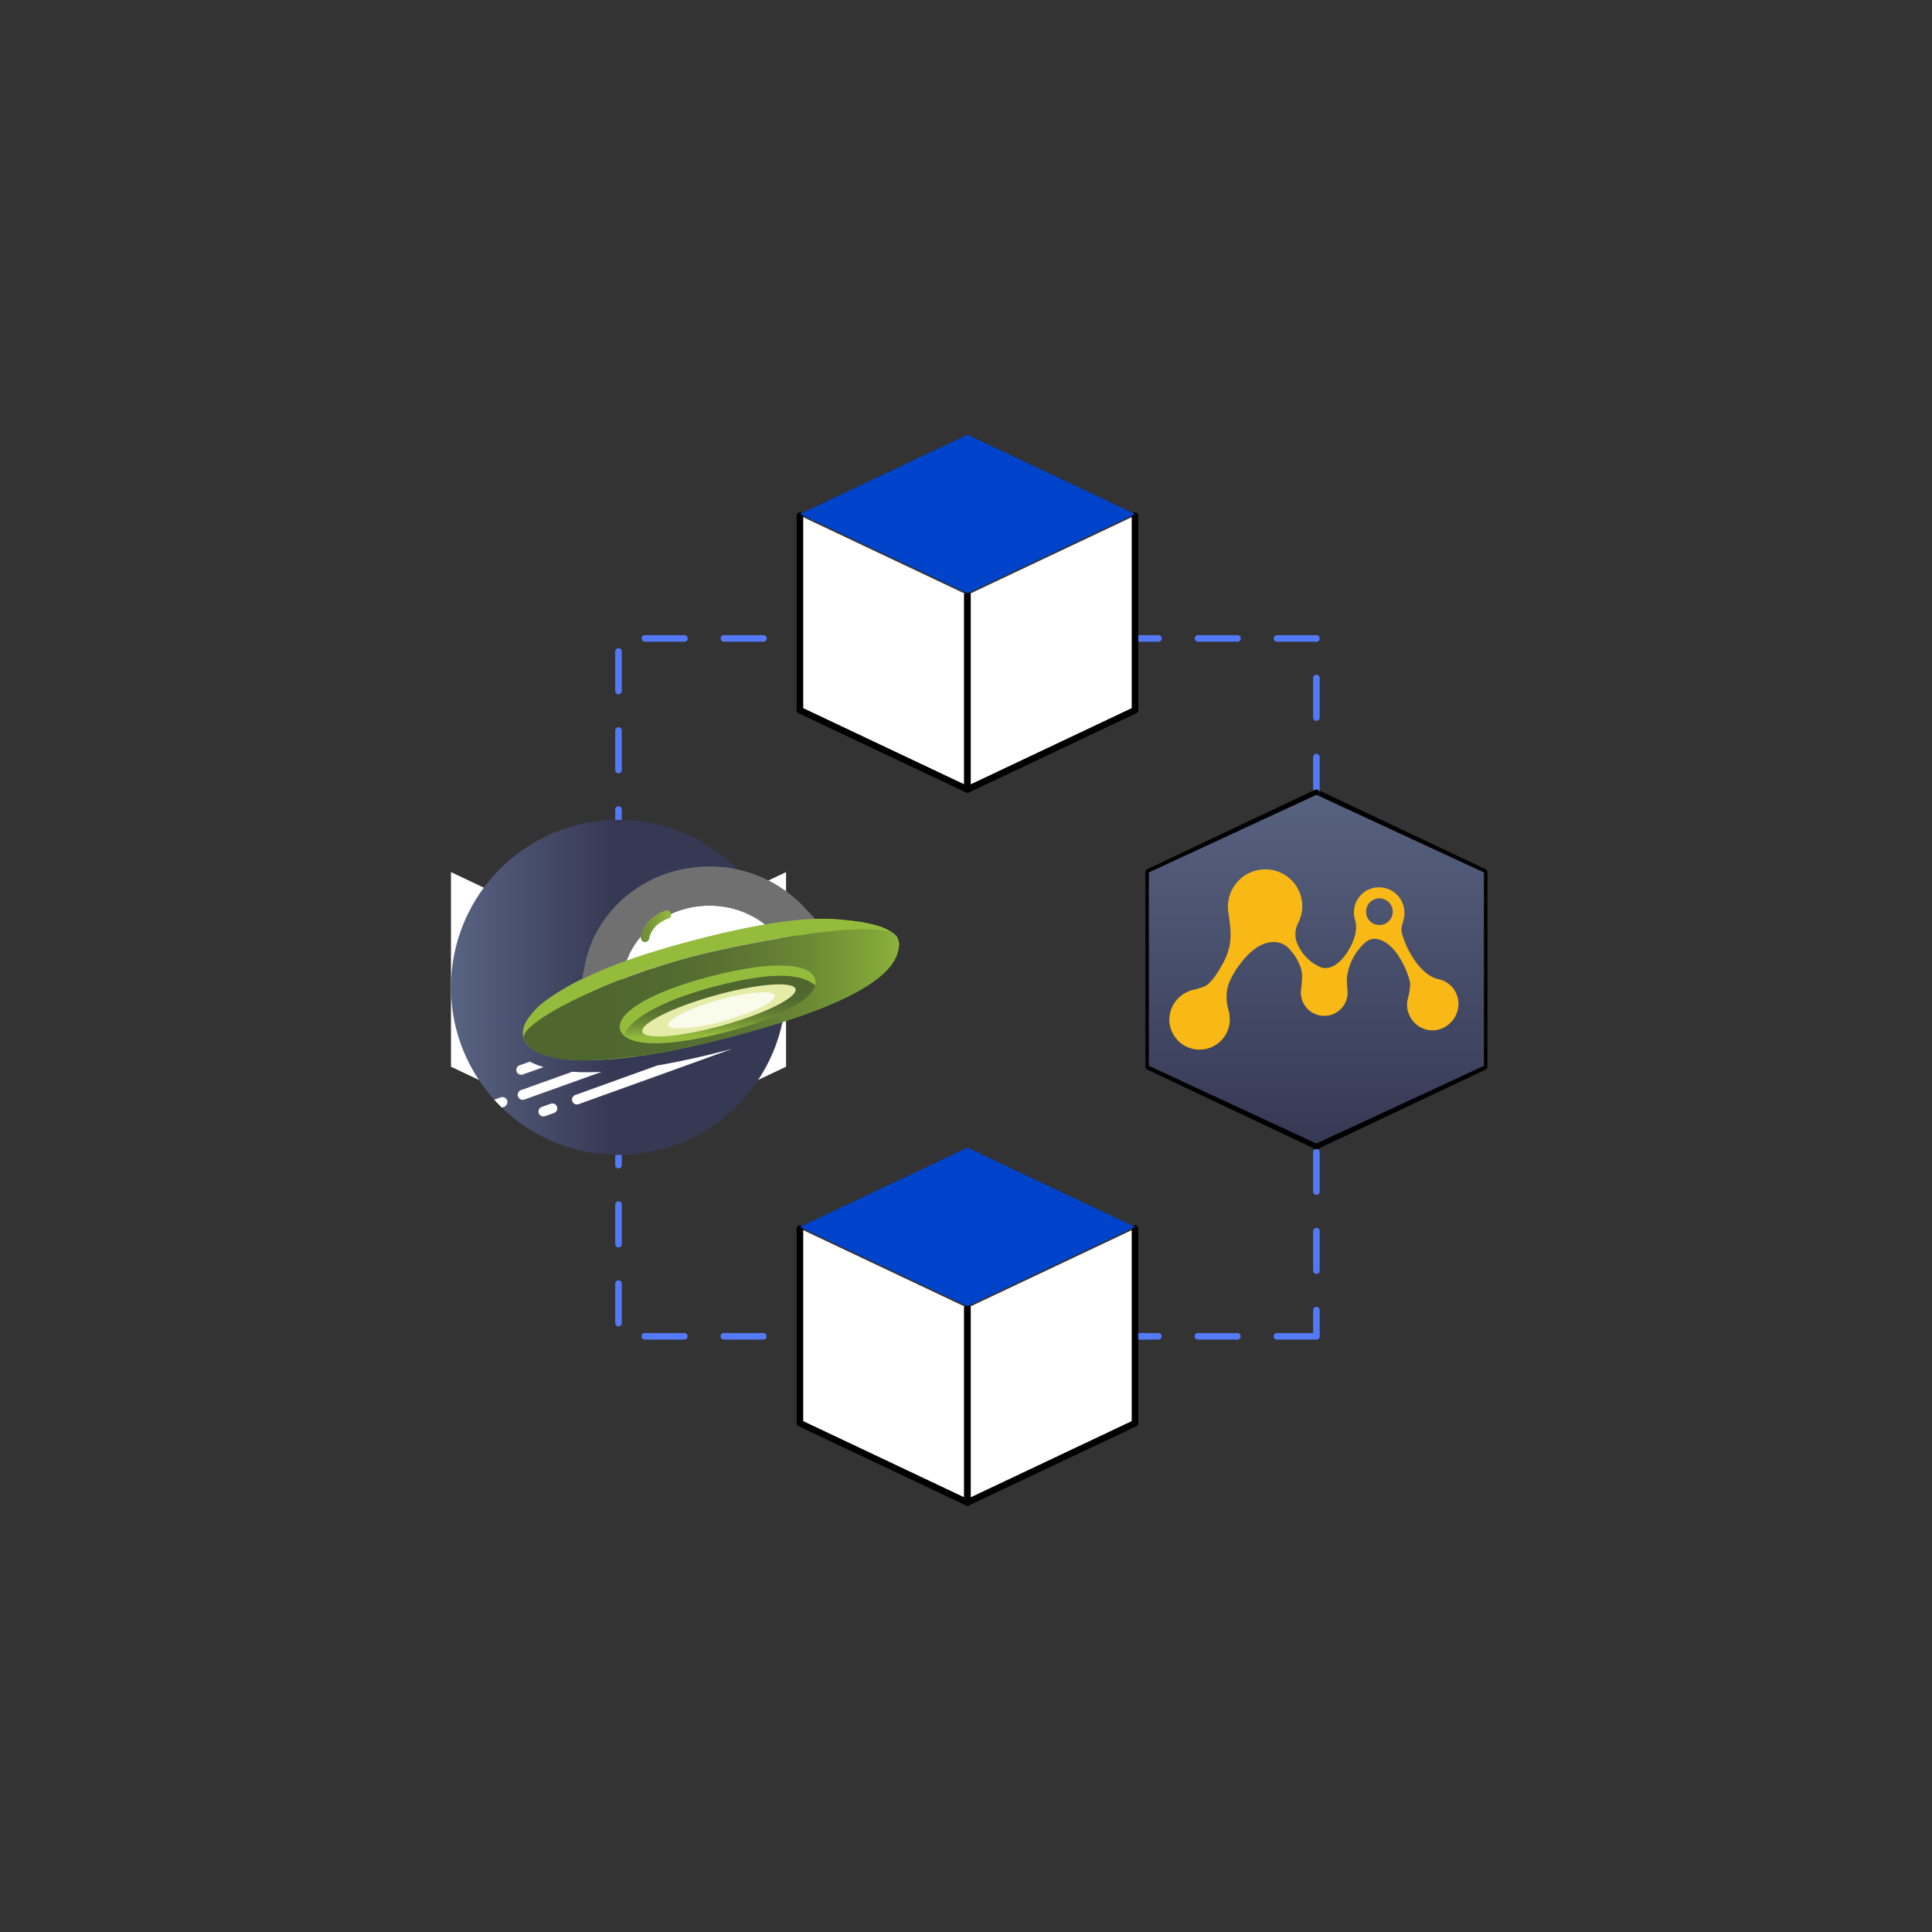 <svg xmlns="http://www.w3.org/2000/svg" xmlns:xlink="http://www.w3.org/1999/xlink" width="360" height="360" viewBox="0 0 360 360"><rect x="0" y="0" width="360" height="360" fill="#333333" stroke="none"/><defs><clipPath id="clip-path"><rect id="Rechteck_31533" data-name="Rechteck 31533" width="193.707" height="199.577" fill="none"></rect></clipPath><linearGradient id="linear-gradient" x1="0.5" x2="0.5" y2="1" gradientUnits="objectBoundingBox"><stop offset="0" stop-color="#576280"></stop><stop offset="1" stop-color="#363954"></stop></linearGradient><linearGradient id="linear-gradient-2" y1="0.5" x2="1" y2="0.5" gradientUnits="objectBoundingBox"><stop offset="0" stop-color="#586382"></stop><stop offset="0.48" stop-color="#363954"></stop></linearGradient><linearGradient id="linear-gradient-3" x1="1215.248" y1="20308.604" x2="1215.267" y2="20308.604" gradientUnits="objectBoundingBox"><stop offset="0" stop-color="#4f672f"></stop><stop offset="0.21" stop-color="#4f672f"></stop><stop offset="0.39" stop-color="#526b30"></stop><stop offset="0.56" stop-color="#5c7632"></stop><stop offset="0.73" stop-color="#6c8a35"></stop><stop offset="0.89" stop-color="#82a539"></stop><stop offset="1" stop-color="#95bb3d"></stop></linearGradient><linearGradient id="linear-gradient-4" x1="3621.87" y1="3399.672" x2="3621.87" y2="3399.672" xlink:href="#linear-gradient-3"></linearGradient><linearGradient id="linear-gradient-5" x1="0.03" y1="0.503" x2="1.03" y2="0.503" xlink:href="#linear-gradient-3"></linearGradient><linearGradient id="linear-gradient-6" x1="-42.785" y1="-267.664" x2="29.721" y2="-267.664" xlink:href="#linear-gradient-2"></linearGradient><linearGradient id="linear-gradient-7" x1="-2.125" y1="-0.389" x2="4.016" y2="-0.389" xlink:href="#linear-gradient-2"></linearGradient><linearGradient id="linear-gradient-10" y1="0.499" x2="1" y2="0.499" gradientUnits="objectBoundingBox"><stop offset="0" stop-color="#4f672f"></stop><stop offset="1" stop-color="#95bb3d"></stop></linearGradient><linearGradient id="linear-gradient-11" x1="0.012" y1="0.501" x2="1.013" y2="0.501" xlink:href="#linear-gradient-3"></linearGradient><linearGradient id="linear-gradient-12" x1="0.467" y1="0.163" x2="0.53" y2="0.836" xlink:href="#linear-gradient-3"></linearGradient><clipPath id="clip-p_Illustration_a"><rect width="360" height="360"></rect></clipPath></defs><g id="p_Illustration_a" clip-path="url(#clip-p_Illustration_a)"><g id="Gruppe_100909" data-name="Gruppe 100909" transform="translate(83.419 81)"><g id="Gruppe_100897" data-name="Gruppe 100897" transform="translate(0 0)" clip-path="url(#clip-path)"><path id="Pfad_336655" data-name="Pfad 336655" d="M263.493,131.864a.613.613,0,0,0-.613.613V168.74a.613.613,0,1,0,1.227,0V133.447L294.1,147.636V183.51a.613.613,0,1,0,1.227,0V147.248a.613.613,0,0,0-.352-.555l-31.219-14.77a.616.616,0,0,0-.263-.059" transform="translate(-101.618 -65.754)"></path><path id="Pfad_336466" data-name="Pfad 336466" d="M181.548,192.15h-7.361a.613.613,0,0,1,0-1.227h6.748v-4.265a.613.613,0,0,1,1.227,0v4.879a.613.613,0,0,1-.613.613m-14.723,0h-7.361a.613.613,0,1,1,0-1.227h7.361a.613.613,0,0,1,0,1.227m-14.723,0h-7.361a.613.613,0,0,1,0-1.227H152.1a.613.613,0,0,1,0,1.227m-14.723,0h-7.361a.613.613,0,0,1,0-1.227h7.361a.613.613,0,1,1,0,1.227m-14.723,0H115.3a.613.613,0,0,1,0-1.227h7.361a.613.613,0,1,1,0,1.227m-14.723,0h-7.361a.613.613,0,0,1,0-1.227h7.361a.613.613,0,0,1,0,1.227m-14.723,0H85.851a.613.613,0,0,1,0-1.227h7.361a.613.613,0,0,1,0,1.227m-14.723,0H71.128a.613.613,0,0,1,0-1.227h7.361a.613.613,0,0,1,0,1.227m-14.723,0H56.406a.613.613,0,0,1,0-1.227h7.361a.613.613,0,0,1,0,1.227m-12.261-2.461a.613.613,0,0,1-.613-.613v-7.361a.613.613,0,1,1,1.227,0v7.361a.614.614,0,0,1-.613.613m130.042-9.779a.613.613,0,0,1-.613-.613v-7.361a.613.613,0,1,1,1.227,0V179.3a.613.613,0,0,1-.613.613M51.505,174.967a.613.613,0,0,1-.613-.613v-7.361a.613.613,0,0,1,1.227,0v7.361a.614.614,0,0,1-.613.613m130.042-9.779a.613.613,0,0,1-.613-.613v-7.361a.613.613,0,1,1,1.227,0v7.361a.613.613,0,0,1-.613.613M51.505,160.244a.613.613,0,0,1-.613-.613V152.27a.613.613,0,1,1,1.227,0v7.361a.614.614,0,0,1-.613.613m130.042-9.779a.613.613,0,0,1-.613-.613V142.49a.613.613,0,0,1,1.227,0v7.361a.613.613,0,0,1-.613.613M51.505,145.522a.613.613,0,0,1-.613-.613v-7.361a.613.613,0,0,1,1.227,0v7.361a.614.614,0,0,1-.613.613m130.042-9.779a.613.613,0,0,1-.613-.613v-7.361a.613.613,0,1,1,1.227,0v7.361a.613.613,0,0,1-.613.613M51.505,130.8a.613.613,0,0,1-.613-.613v-7.361a.613.613,0,0,1,1.227,0v7.361a.614.614,0,0,1-.613.613m130.042-9.779a.613.613,0,0,1-.613-.613v-7.361a.613.613,0,1,1,1.227,0v7.361a.613.613,0,0,1-.613.613M51.505,116.077a.613.613,0,0,1-.613-.613V108.1a.613.613,0,1,1,1.227,0v7.361a.614.614,0,0,1-.613.613M181.548,106.3a.613.613,0,0,1-.613-.613V98.322a.613.613,0,1,1,1.227,0v7.361a.613.613,0,0,1-.613.613M51.505,101.354a.613.613,0,0,1-.613-.613V93.379a.613.613,0,0,1,1.227,0v7.361a.614.614,0,0,1-.613.613m130.042-9.779a.613.613,0,0,1-.613-.613V83.6a.613.613,0,1,1,1.227,0v7.361a.613.613,0,0,1-.613.613M51.505,86.631a.613.613,0,0,1-.613-.613V78.657a.613.613,0,1,1,1.227,0v7.361a.614.614,0,0,1-.613.613m130.042-9.779a.613.613,0,0,1-.613-.613V68.877a.613.613,0,0,1,1.227,0v7.361a.613.613,0,0,1-.613.613M51.505,71.909a.613.613,0,0,1-.613-.613V63.934a.613.613,0,1,1,1.227,0V71.3a.614.614,0,0,1-.613.613m130.042-9.79a.624.624,0,0,1-.118-.011h-7.222a.613.613,0,1,1,0-1.227h7.34a.613.613,0,0,1,.613.613.623.623,0,0,1-.613.624m-14.7-.011h-7.361a.613.613,0,0,1,0-1.227h7.361a.613.613,0,1,1,0,1.227m-14.723,0h-7.361a.613.613,0,1,1,0-1.227h7.361a.613.613,0,0,1,0,1.227m-14.723,0H130.04a.613.613,0,1,1,0-1.227H137.4a.613.613,0,1,1,0,1.227m-14.723,0h-7.361a.613.613,0,0,1,0-1.227h7.361a.613.613,0,0,1,0,1.227m-14.723,0h-7.361a.613.613,0,0,1,0-1.227h7.361a.613.613,0,0,1,0,1.227m-14.723,0H85.872a.613.613,0,1,1,0-1.227h7.361a.613.613,0,1,1,0,1.227m-14.723,0H71.15a.613.613,0,0,1,0-1.227h7.361a.613.613,0,0,1,0,1.227m-14.723,0H56.427a.613.613,0,0,1,0-1.227h7.361a.613.613,0,0,1,0,1.227" transform="translate(-19.673 -23.534)" fill="#5479f7"></path><path id="Pfad_336654" data-name="Pfad 336654" d="M243.821,131.864a.618.618,0,0,0-.263.059l-31.219,14.77a.613.613,0,0,0-.352.555V183.51a.613.613,0,0,0,1.227,0V147.636l29.992-14.189V168.74a.613.613,0,1,0,1.227,0V132.477a.613.613,0,0,0-.613-.613" transform="translate(-81.945 -65.754)"></path><path id="Pfad_336467" data-name="Pfad 336467" d="M138.213,75.612l-31.219-14.77V24.579l31.219,14.77Z" transform="translate(-41.36 -9.501)" fill="#fff"></path><path id="Pfad_336468" data-name="Pfad 336468" d="M137.827,75.839a.616.616,0,0,1-.263-.059l-31.219-14.77a.613.613,0,0,1-.352-.555V24.192a.613.613,0,0,1,1.227,0V60.066l29.992,14.189V38.963a.613.613,0,0,1,1.227,0V75.225a.613.613,0,0,1-.613.613" transform="translate(-40.973 -9.115)"></path><path id="Pfad_336469" data-name="Pfad 336469" d="M157.886,75.612l31.219-14.77V24.579l-31.219,14.77Z" transform="translate(-61.032 -9.501)" fill="#fff"></path><path id="Pfad_336470" data-name="Pfad 336470" d="M157.5,75.839a.613.613,0,0,1-.613-.613V38.963a.613.613,0,0,1,1.227,0V74.256l29.992-14.189V24.192a.613.613,0,0,1,1.227,0V60.455a.613.613,0,0,1-.352.555L157.762,75.78a.618.618,0,0,1-.263.059" transform="translate(-60.646 -9.115)"></path><path id="Pfad_336471" data-name="Pfad 336471" d="M138.213,0l-31.219,14.77,31.219,14.77,31.219-14.77Z" transform="translate(-41.36 0)" fill="#0043cb"></path><path id="Pfad_336472" data-name="Pfad 336472" d="M138.213,292.182l-31.219-14.77V241.149l31.219,14.77Z" transform="translate(-41.36 -93.218)" fill="#fff"></path><path id="Pfad_336473" data-name="Pfad 336473" d="M137.827,292.409a.616.616,0,0,1-.263-.059l-31.219-14.77a.613.613,0,0,1-.352-.555V240.762a.613.613,0,0,1,1.227,0v35.874l29.992,14.19V255.533a.613.613,0,1,1,1.227,0V291.8a.613.613,0,0,1-.613.613" transform="translate(-40.973 -92.832)"></path><path id="Pfad_336474" data-name="Pfad 336474" d="M157.886,292.182l31.219-14.77V241.149l-31.219,14.77Z" transform="translate(-61.032 -93.218)" fill="#fff"></path><path id="Pfad_336475" data-name="Pfad 336475" d="M157.5,292.409a.613.613,0,0,1-.613-.613V255.533a.613.613,0,1,1,1.227,0v35.294l29.992-14.19V240.762a.613.613,0,0,1,1.227,0v36.262a.613.613,0,0,1-.352.555l-31.219,14.77a.618.618,0,0,1-.263.059" transform="translate(-60.646 -92.832)"></path><path id="Pfad_336476" data-name="Pfad 336476" d="M138.213,216.571l-31.219,14.77,31.219,14.77,31.219-14.77Z" transform="translate(-41.36 -83.717)" fill="#0043cb"></path><path id="Pfad_336477" data-name="Pfad 336477" d="M32.219,183.9,1,169.126V132.864l31.219,14.77Z" transform="translate(-0.386 -51.36)" fill="#fff"></path><path id="Pfad_336478" data-name="Pfad 336478" d="M51.892,183.9l31.219-14.77V132.864l-31.219,14.77Z" transform="translate(-20.059 -51.36)" fill="#fff"></path><path id="Pfad_336482" data-name="Pfad 336482" d="M244.207,183.9l-31.219-14.77V132.864l31.219,14.77Z" transform="translate(-82.332 -51.36)" fill="#fff"></path><path id="Pfad_336483" data-name="Pfad 336483" d="M243.821,184.124a.618.618,0,0,1-.263-.059l-31.219-14.77a.613.613,0,0,1-.352-.555V132.477a.613.613,0,0,1,1.227,0v35.874l29.992,14.189V147.248a.613.613,0,1,1,1.227,0V183.51a.613.613,0,0,1-.613.613" transform="translate(-81.946 -50.973)"></path><path id="Pfad_336484" data-name="Pfad 336484" d="M263.88,183.9l31.219-14.77V132.864l-31.219,14.77Z" transform="translate(-102.005 -51.36)" fill="#fff"></path><path id="Pfad_336485" data-name="Pfad 336485" d="M263.493,184.124a.613.613,0,0,1-.613-.613V147.248a.613.613,0,1,1,1.227,0v35.293L294.1,168.351V132.477a.613.613,0,1,1,1.227,0V168.74a.613.613,0,0,1-.352.555l-31.219,14.77a.616.616,0,0,1-.263.059" transform="translate(-101.619 -50.973)"></path><path id="Pfad_336486" data-name="Pfad 336486" d="M244.208,108.285l-31.219,14.467v36.036l31.219,14.476,31.219-14.476V122.752Z" transform="translate(-82.333 -41.184)" fill="url(#linear-gradient)"></path><g id="Layer_2" data-name="Layer 2" transform="translate(0.613 71.761)"><g id="Layer_1" data-name="Layer 1" transform="translate(0 0)"><circle id="Ellipse_465" data-name="Ellipse 465" cx="31.22" cy="31.22" r="31.22" transform="translate(0 0)" fill="url(#linear-gradient-2)"></circle><path id="Pfad_336607" data-name="Pfad 336607" d="M138.71,110.576a17.858,17.858,0,0,1,1.381-3.866A18.011,18.011,0,0,0,138.71,110.576Z" transform="translate(-109.505 -84.243)" fill="none"></path><path id="Pfad_336608" data-name="Pfad 336608" d="M143.64,135.25h0Z" transform="translate(-113.397 -106.773)" fill="none"></path><path id="Pfad_336609" data-name="Pfad 336609" d="M143.728,135.27h0Z" transform="translate(-113.365 -106.789)" fill="#fff"></path><path id="Pfad_336610" data-name="Pfad 336610" d="M143.119,135.25Z" transform="translate(-112.876 -106.773)" fill="#fff"></path><path id="Pfad_336611" data-name="Pfad 336611" d="M137.387,132.522l-.027-.013a1.36,1.36,0,0,1-.225-.112.787.787,0,0,1-.067-.048.842.842,0,0,1-.124-.112l-.051-.063a.631.631,0,0,1-.069-.137c0-.023-.059-.044-.063-.067,0,.023.036.044.044.067a.682.682,0,0,0,.08.137.8.8,0,0,0,.057.063.876.876,0,0,0,.126.112.784.784,0,0,0,.067.048,1.371,1.371,0,0,0,.225.112l.027.013a2.048,2.048,0,0,0,.316.084l.105.017-.105-.017A2.046,2.046,0,0,1,137.387,132.522Z" transform="translate(-107.966 -104.184)" fill="#fff"></path><line id="Linie_628" data-name="Linie 628" x1="0.112" y2="0.019" transform="translate(31.241 29.186)" fill="url(#linear-gradient-3)"></line><line id="Linie_629" data-name="Linie 629" x1="0.038" y1="0.114" transform="translate(29.567 27.527)" fill="url(#linear-gradient-4)"></line><path id="Pfad_336612" data-name="Pfad 336612" d="M147.21,131.24" transform="translate(-116.215 -103.608)" fill="#fff"></path><path id="Pfad_336613" data-name="Pfad 336613" d="M172.319,155.32c-1.748,0-2.853-.28-3.017-.872-.421-1.533,5.613-4.56,13.494-6.759a50.062,50.062,0,0,1,12.024-2.08c1.748,0,2.853.28,3.017.872.421,1.533-5.613,4.56-13.494,6.759a50.059,50.059,0,0,1-12.026,2.08" transform="translate(-133.64 -114.952)" fill="url(#linear-gradient-5)"></path><path id="Pfad_336614" data-name="Pfad 336614" d="M135.64,132.912c1.748-8.691,9.837-15.269,19.56-15.282a20.433,20.433,0,0,1,15.09,6.487" transform="translate(-107.081 -92.863)" fill="none" stroke="#707070" stroke-linecap="square" stroke-miterlimit="10" stroke-width="7.28"></path><path id="Pfad_336615" data-name="Pfad 336615" d="M215.22,106.62" transform="translate(-169.906 -84.171)" fill="#95bb3d" stroke="#1a1b31" stroke-miterlimit="10" stroke-width="10.72"></path><path id="Pfad_336616" data-name="Pfad 336616" d="M138.71,110.576a17.858,17.858,0,0,1,1.381-3.866A18.011,18.011,0,0,0,138.71,110.576Z" transform="translate(-109.505 -84.243)" fill="none"></path><path id="Pfad_336617" data-name="Pfad 336617" d="M143.64,135.25h0Z" transform="translate(-113.397 -106.773)" fill="none"></path><path id="Pfad_336618" data-name="Pfad 336618" d="M143.728,135.27h0Z" transform="translate(-113.365 -106.789)" fill="#fff"></path><path id="Pfad_336619" data-name="Pfad 336619" d="M143.119,135.25Z" transform="translate(-112.876 -106.773)" fill="#fff"></path><path id="Pfad_336620" data-name="Pfad 336620" d="M137.387,132.522l-.027-.013a1.36,1.36,0,0,1-.225-.112.787.787,0,0,1-.067-.048.842.842,0,0,1-.124-.112l-.051-.063a.631.631,0,0,1-.069-.137c0-.023-.059-.044-.063-.067,0,.023.036.044.044.067a.682.682,0,0,0,.08.137.8.8,0,0,0,.057.063.876.876,0,0,0,.126.112.784.784,0,0,0,.067.048,1.371,1.371,0,0,0,.225.112l.027.013a2.048,2.048,0,0,0,.316.084l.105.017-.105-.017A2.046,2.046,0,0,1,137.387,132.522Z" transform="translate(-107.966 -104.184)" fill="#fff"></path><path id="Pfad_336621" data-name="Pfad 336621" d="M138.68,110.576a17.362,17.362,0,0,1,1.348-3.866A17.293,17.293,0,0,0,138.68,110.576Z" transform="translate(-109.481 -84.243)" fill="#fff"></path><path id="Pfad_336622" data-name="Pfad 336622" d="M133.594,92.191a2.745,2.745,0,0,0-1.107-1.438,9.34,9.34,0,0,0-2.79-1.31,34.222,34.222,0,0,0-9.721-1.154c-1.2,0-2.453.036-3.748.112l-9.942,15.237-9.959-11.41L95.819,92a123.484,123.484,0,0,0-19.345,6.512,46.249,46.249,0,0,0-8.1,4.518,14.226,14.226,0,0,0-4.087,4.152,4.508,4.508,0,0,0-.678,2.238,3.177,3.177,0,0,0,.112.842,3.459,3.459,0,0,0,.99,1.609,6.948,6.948,0,0,0,2.24,1.36,24.132,24.132,0,0,0,8.683,1.263c6.127,0,14.561-1.206,25.234-3.979,1.124-.293,2.209-.587,3.274-.886l.3-.084c.556-.156,1.105-.314,1.644-.47.411-.12.811-.24,1.211-.36l.71-.211c.827-.253,1.642-.505,2.428-.762a87,87,0,0,0,14.5-5.984c3.672-2,6.177-3.981,7.51-5.727a5.139,5.139,0,0,0,1.263-3.038A2.973,2.973,0,0,0,133.594,92.191Z" transform="translate(-50.217 -69.701)" fill="#95bb3d"></path><path id="Pfad_336623" data-name="Pfad 336623" d="M146.882,67.321a19.842,19.842,0,0,1,10.167-6.794q.737-.211,1.474-.356c.162-.034.326-.053.491-.082.331-.059.661-.118.992-.16.2-.025.392-.038.59-.059.3-.029.594-.061.889-.078.211-.013.421-.015.632-.021s.451-.021.674-.021c-.223,0-.448.015-.674.021s-.421,0-.632.021c-.3.017-.594.048-.891.078-.2.019-.394.034-.59.059-.331.042-.663.1-.994.16-.164.029-.328.051-.493.082-.495.1-.992.211-1.474.356a19.857,19.857,0,0,0-11.1,8.072c-.227.345-.461.693-.659,1.04.2-.347.451-.695.68-1.04C146.242,68.168,146.55,67.74,146.882,67.321Z" transform="translate(-114.692 -47.17)" fill="none"></path><path id="Pfad_336624" data-name="Pfad 336624" d="M226.1,59.766h-.187c-.223,0-.448.015-.674.021C225.528,59.773,225.821,59.762,226.1,59.766Z" transform="translate(-177.816 -47.182)" fill="url(#linear-gradient-6)"></path><path id="Pfad_336625" data-name="Pfad 336625" d="M152.89,70.234a19.846,19.846,0,0,1,10.167-6.794A19.842,19.842,0,0,0,152.89,70.234Z" transform="translate(-120.699 -50.083)" fill="url(#linear-gradient-7)"></path><path id="Pfad_336626" data-name="Pfad 336626" d="M146.882,67.321a19.842,19.842,0,0,1,10.167-6.794q.737-.211,1.474-.356c.162-.034.326-.053.491-.082.331-.059.661-.118.992-.16.2-.025.392-.038.59-.059.3-.029.594-.061.889-.078.211-.013.421-.015.632-.021s.451-.021.674-.021c-.223,0-.448.015-.674.021s-.421,0-.632.021c-.3.017-.594.048-.891.078-.2.019-.394.034-.59.059-.331.042-.663.1-.994.16-.164.029-.328.051-.493.082-.495.1-.992.211-1.474.356a19.857,19.857,0,0,0-11.1,8.072c-.227.345-.461.693-.659,1.04.2-.347.451-.695.68-1.04C146.242,68.168,146.55,67.74,146.882,67.321Z" transform="translate(-114.692 -47.17)" fill="none"></path><path id="Pfad_336627" data-name="Pfad 336627" d="M226.1,59.766h-.187c-.223,0-.448.015-.674.021C225.528,59.773,225.821,59.762,226.1,59.766Z" transform="translate(-177.816 -47.182)" fill="url(#linear-gradient-6)"></path><path id="Pfad_336628" data-name="Pfad 336628" d="M152.89,70.234a19.846,19.846,0,0,1,10.167-6.794A19.842,19.842,0,0,0,152.89,70.234Z" transform="translate(-120.699 -50.083)" fill="url(#linear-gradient-7)"></path><path id="Pfad_336629" data-name="Pfad 336629" d="M277.52,75.7c.095-.036.187-.067.282-.105a4.924,4.924,0,0,0,.457-.211,2.96,2.96,0,0,0,.958-.745,1.053,1.053,0,0,0,.236-.518.615.615,0,0,0-.137-.467,8.907,8.907,0,0,0-.6-.665,2.363,2.363,0,0,0-.211-.194q-.246-.236-.514-.465c-.078-.065-.154-.131-.234-.2q-.328-.265-.688-.518l-.122-.091c-.284-.2-.583-.383-.895-.568l-.265-.149q-.352-.2-.722-.387l-.135-.067a31.07,31.07,0,0,1,2.59,5.348Z" transform="translate(-217.044 -55.538)" fill="#fff"></path><path id="Pfad_336630" data-name="Pfad 336630" d="M165.442,61.956c-.27-.128-.545-.255-.827-.373-.082-.036-.16-.072-.242-.105q-.543-.223-1.116-.421c-.1-.034-.2-.063-.293-.095q-.442-.145-.9-.276l-.394-.107q-.453-.118-.92-.211l-.337-.076c-.421-.084-.842-.16-1.263-.223l-.248-.032q-.531-.072-1.07-.12l-.421-.032q-.486-.034-.977-.046h-.4c-.286,0-.573,0-.861.017-.211,0-.421,0-.632.021-.3.017-.594.048-.889.078-.2.019-.392.034-.59.059-.331.042-.661.1-.992.16-.164.029-.326.051-.491.082q-.741.149-1.474.356a19.846,19.846,0,0,0-10.167,6.794c-.333.421-.632.842-.926,1.278-.227.345-.48.693-.68,1.04a18.158,18.158,0,0,0-1.381,3.866,9.46,9.46,0,0,1-.467,1.219h0a.973.973,0,0,0,.055.227c0,.023.055.044.063.067a.527.527,0,0,1-.025-.067.632.632,0,0,1-.015-.227.632.632,0,0,0,.015.227.527.527,0,0,0,.025.067.631.631,0,0,0,.069.137l.051.063a.843.843,0,0,0,.124.112.551.551,0,0,0,.067.048,1.361,1.361,0,0,0,.225.112l.027.013a2.043,2.043,0,0,0,.316.084l.105.017c.084.013.173.023.265.029h.35a4.843,4.843,0,0,0,.674-.055c.211-.034.421-.074.632-.118a40.645,40.645,0,0,0,6.106-2.257q.448-.177.941-.364c.659-.248,1.381-.512,2.185-.785,1.2-.421,2.592-.842,4.211-1.3,2.162-.608,3.988-1.053,5.567-1.377.79-.166,1.518-.305,2.2-.421l.981-.175,1.769-.3c.552-.093,1.072-.183,1.566-.28a20.668,20.668,0,0,0,2.63-.667c.139-.046.278-.1.421-.147l.141-.053a31.069,31.069,0,0,0-2.588-5.348Z" transform="translate(-107.752 -47.241)" fill="#fff"></path><path id="Pfad_336631" data-name="Pfad 336631" d="M270.933,56.668A25.112,25.112,0,0,0,259.65,49.52a31.281,31.281,0,0,1,3.215,4.377l.139.074q.371.187.722.387l.269.152c.31.183.611.373.895.568l.122.091q.36.255.688.518.12.1.234.2.272.229.526.476c.067.065.137.128.211.194q.306.31.581.648a.615.615,0,0,1,.137.467,1.053,1.053,0,0,1-.236.518,2.96,2.96,0,0,1-.958.745,4.934,4.934,0,0,1-.457.211c-.095.038-.187.069-.282.105q.52,1.406.907,2.874c.164-.061.328-.12.5-.187,1.823-.733,4.278-1.939,4.659-3.4C271.82,57.411,271.666,57.578,270.933,56.668Z" transform="translate(-204.981 -39.094)" fill="#fff"></path><path id="Pfad_336632" data-name="Pfad 336632" d="M156.786,56.014c-.139.051-.278.1-.421.147a20.669,20.669,0,0,1-2.63.667c-.5.1-1.015.187-1.566.28l-1.769.3-.981.175c-.678.124-1.406.263-2.2.421-1.579.333-3.407.766-5.567,1.377-1.621.457-3.007.893-4.211,1.3-.8.274-1.526.537-2.185.785q-.493.186-.941.364a41.328,41.328,0,0,1-6.106,2.257c-.211.044-.421.084-.632.118a4.842,4.842,0,0,1-.674.055h-.341a1.794,1.794,0,0,1-.265-.029l-.105-.017a2.047,2.047,0,0,1-.316-.084l-.027-.013a1.37,1.37,0,0,1-.225-.112c-.025-.015-.046-.034-.067-.048a.875.875,0,0,1-.126-.112.8.8,0,0,1-.057-.063.683.683,0,0,1-.08-.137c0-.023-.038-.044-.044-.067a.973.973,0,0,1-.055-.227h0a8.915,8.915,0,0,0,.461-1.219,17.362,17.362,0,0,1,1.347-3.866,17.326,17.326,0,0,0-1.347,3.866,8.915,8.915,0,0,1-.461,1.219,9.461,9.461,0,0,0,.467-1.219,17.748,17.748,0,0,1,1.381-3.866c.2-.347.421-.695.659-1.04a19.857,19.857,0,0,1,11.1-8.072c.491-.139.987-.255,1.474-.356.162-.034.328-.053.493-.082.331-.059.663-.118.994-.16.2-.025.394-.038.59-.059.3-.029.594-.061.891-.078.211-.013.421-.015.632-.021s.451-.021.674-.021h.585q.491.015.977.046l.421.032q.539.048,1.07.12l.248.032c.421.063.853.139,1.263.223l.337.076q.465.1.92.211l.394.107q.455.128.9.276c.1.032.2.061.293.095q.573.2,1.116.421c.082.034.162.072.242.105q.423.18.827.373l.189.088a31.281,31.281,0,0,0-3.215-4.377,26.072,26.072,0,0,0-6.573-.857,24.15,24.15,0,0,0-6.556.891c-9.241,2.628-14.9,10.405-15.709,16.722a3.336,3.336,0,0,0,.421,2.809,5.838,5.838,0,0,0,4.106,1.512,7.885,7.885,0,0,0,1.223-.1,22.477,22.477,0,0,0,5.422-1.745,71.216,71.216,0,0,1,9.018-3.158,82.156,82.156,0,0,1,9.6-2.105,30.652,30.652,0,0,0,5.756-1.343,29.758,29.758,0,0,0-.907-2.874Z" transform="translate(-96.452 -35.801)" fill="#fff"></path><path id="Pfad_336633" data-name="Pfad 336633" d="M237.361,60.182q-.531-.072-1.07-.12l-.421-.032.421.032Q236.83,60.11,237.361,60.182Z" transform="translate(-186.208 -47.391)" fill="#fff"></path><path id="Pfad_336634" data-name="Pfad 336634" d="M230.7,59.826q-.484-.032-.977-.046h0Q230.218,59.8,230.7,59.826Z" transform="translate(-181.045 -47.193)" fill="#fff"></path><path id="Pfad_336635" data-name="Pfad 336635" d="M275.069,70.394l-.139-.074h0Z" transform="translate(-217.044 -55.514)" fill="#fff"></path><path id="Pfad_336636" data-name="Pfad 336636" d="M274.24,70.018h0l-.189-.088Z" transform="translate(-216.35 -55.206)" fill="#fff"></path><path id="Pfad_336637" data-name="Pfad 336637" d="M172.758,80.209a7.525,7.525,0,0,0-2.013,1.034,6.26,6.26,0,0,0-2.592,3.864.752.752,0,0,0,1.474.3,4.75,4.75,0,0,1,1.994-2.941,6.553,6.553,0,0,1,1.12-.632c.147-.065.267-.112.347-.141l.088-.032h.019a.752.752,0,0,0-.434-1.44Z" transform="translate(-132.737 -63.304)" fill="#95bb3d"></path><path id="Pfad_336638" data-name="Pfad 336638" d="M135.64,73.992c1.748-8.691,9.837-15.269,19.56-15.282A20.433,20.433,0,0,1,170.29,65.2" transform="translate(-107.081 -46.349)" fill="none" stroke="#707070" stroke-linecap="square" stroke-miterlimit="10" stroke-width="7.28"></path><path id="Pfad_336639" data-name="Pfad 336639" d="M135.64,73.992c1.748-8.691,9.837-15.269,19.56-15.282A20.433,20.433,0,0,1,170.29,65.2" transform="translate(-107.081 -46.349)" fill="none" stroke="#707070" stroke-linecap="square" stroke-miterlimit="10" stroke-width="7.28"></path><path id="Pfad_336640" data-name="Pfad 336640" d="M172.758,80.209a7.525,7.525,0,0,0-2.013,1.034,6.26,6.26,0,0,0-2.592,3.864.752.752,0,0,0,1.474.3,4.75,4.75,0,0,1,1.994-2.941,6.553,6.553,0,0,1,1.12-.632c.147-.065.267-.112.347-.141l.088-.032h.019a.752.752,0,0,0-.434-1.44Z" transform="translate(-132.737 -63.304)" fill="#95bb3d"></path><path id="Pfad_336641" data-name="Pfad 336641" d="M172.848,80.595a7.525,7.525,0,0,0-2.013,1.034,6.259,6.259,0,0,0-2.592,3.864.752.752,0,1,0,1.474.3,4.75,4.75,0,0,1,1.992-2.937,6.553,6.553,0,0,1,1.118-.632c.147-.065.267-.112.347-.141l.088-.032h.019a.752.752,0,1,0-.434-1.44Z" transform="translate(-132.808 -63.612)" opacity="0.6" fill="url(#linear-gradient-10)"></path><path id="Pfad_336642" data-name="Pfad 336642" d="M142.791,91.607a2.745,2.745,0,0,0-1.107-1.438,9.34,9.34,0,0,0-2.79-1.31,26.872,26.872,0,0,0-5.607-.992c-6-.943-15.223.2-28.213,3.579-20.743,5.394-28.424,10.565-29.813,15.4,4.944-3.762,17.164-9.249,30.411-12.58,3.916-.985,10.948-2.468,17.84-3.516l-12.3,18.861c3.019-.8,5.834-1.628,8.422-2.47a87,87,0,0,0,14.5-5.984c3.672-2,6.177-3.981,7.51-5.727a5.139,5.139,0,0,0,1.263-3.038A2.973,2.973,0,0,0,142.791,91.607Z" transform="translate(-59.414 -69.116)" fill="#95bb3d"></path><path id="Pfad_336643" data-name="Pfad 336643" d="M78.721,253.373l1.684-.6a.908.908,0,0,0-.611-1.71l-1.684.6a.908.908,0,1,0,.611,1.71" transform="translate(-61.189 -198.159)" fill="#fff"></path><path id="Pfad_336644" data-name="Pfad 336644" d="M64.358,117.3c-1.286-2.8,14.755-11.241,32.66-15.743,9.028-2.27,34.61-7.2,36.871-3.331,3,9-19.581,15.5-27.849,17.821-7.845,2.2-17.722,4.255-21.813,4.544C81.971,120.746,67.079,123.209,64.358,117.3Z" transform="translate(-50.751 -76.411)" fill="url(#linear-gradient-11)"></path><path id="Pfad_336645" data-name="Pfad 336645" d="M149.4,140.886c.777,2.857,7.54,3.621,19.581.493s17.553-7,16.776-9.854-7.312-3.714-19.37-.585-17.758,7.089-16.987,9.946" transform="translate(-117.891 -101.805)" fill="#95bb3d"></path><path id="Pfad_336646" data-name="Pfad 336646" d="M172.088,148.521c10.527-2.718,16.048-6.032,16.764-8.727-2.167-1.865-6.738-2.971-18.8.211-10.513,2.773-16.092,6.468-16.806,9.161C155.417,151.027,161.449,151.258,172.088,148.521Z" transform="translate(-120.984 -108.938)" fill="url(#linear-gradient-12)"></path><path id="Pfad_336647" data-name="Pfad 336647" d="M197.828,146.492c.421,1.533-5.613,4.56-13.494,6.759s-14.616,2.737-15.044,1.209,5.613-4.56,13.494-6.759,14.616-2.737,15.044-1.206" transform="translate(-133.63 -114.963)" fill="#e5eca7"></path><path id="Pfad_336648" data-name="Pfad 336648" d="M209.91,152.63a34.724,34.724,0,0,0-8.367,1.446c-5.474,1.531-9.685,3.636-9.388,4.7.116.421.884.608,2.105.606a34.724,34.724,0,0,0,8.367-1.446c5.474-1.531,9.685-3.636,9.388-4.7-.116-.421-.884-.608-2.105-.606" transform="translate(-151.685 -120.494)" fill="#f9fbeb"></path><path id="Pfad_336649" data-name="Pfad 336649" d="M39.489,245.434l-1.219.438c.457.505.935.992,1.423,1.474l.421-.152a.931.931,0,1,0-.632-1.752Z" transform="translate(-30.212 -193.721)" fill="#fff"></path><path id="Pfad_336650" data-name="Pfad 336650" d="M135.807,203.007c-4.678,1.215-8.942,2.135-12.793,2.792l-15.265,5.5a.907.907,0,1,0,.615,1.708l28.611-10.3Z" transform="translate(-84.589 -160.022)" fill="#fff"></path><path id="Pfad_336651" data-name="Pfad 336651" d="M60.73,214.163c-.112-.055-.211-.116-.322-.173l-1.927.684a.908.908,0,0,0,.606,1.712l3.868-1.375A13.565,13.565,0,0,1,60.73,214.163Z" transform="translate(-45.691 -168.935)" fill="#fff"></path><path id="Pfad_336652" data-name="Pfad 336652" d="M72.055,223.061q-1.484,0-2.815-.091l-9.548,3.419a.931.931,0,1,0,.632,1.752l14.368-5.148Q73.317,223.061,72.055,223.061Z" transform="translate(-46.638 -176.024)" fill="#fff"></path></g></g></g></g><path id="Pfad_336653" data-name="Pfad 336653" d="M47.186,11.887A2.483,2.483,0,0,1,44.7,14.371a2.455,2.455,0,0,1-2.484-2.484A2.483,2.483,0,0,1,44.7,9.4a2.511,2.511,0,0,1,2.484,2.484M59.431,29.1a5.073,5.073,0,0,0-.305-1.7,4.677,4.677,0,0,0-3.573-2.963c-2.44-.654-4.183-3.138-5.186-4.924h0a16.839,16.839,0,0,1-1.525-3.791c-.174-1.133.349-1.917.479-3.007a4.555,4.555,0,0,0,0-1.089,4.69,4.69,0,0,0-4.663-4.271h-.349a4.671,4.671,0,0,0-4.358,4.663,4.029,4.029,0,0,0,.174,1.264h0a5.191,5.191,0,0,1,.218,1.133v.7h0c-.174,2.658-2.789,7.19-5.621,7.277h-.261a1.749,1.749,0,0,1-.654-.131,8.241,8.241,0,0,1-4.576-4.837,4.627,4.627,0,0,1,.305-3.4h0a6.967,6.967,0,0,0,.784-3.138A6.872,6.872,0,0,0,23.436,4a6.975,6.975,0,0,0-6.972,6.885,8.024,8.024,0,0,0,.131,1.438c.305,2.31.654,4.488-.044,6.754a11.008,11.008,0,0,1-.828,2.092c-1.177,2.222-2.4,4.009-3.486,4.576a14.051,14.051,0,0,1-2.527.784,5.82,5.82,0,0,0-.784.305,5.689,5.689,0,0,0-3.268,4.14,5.156,5.156,0,0,0,.044,2.31,5.635,5.635,0,0,0,11.112-1.307,2.485,2.485,0,0,0-.044-.567,3.63,3.63,0,0,0-.131-.959,8.4,8.4,0,0,1-.087-4.968,14.538,14.538,0,0,1,2.179-3.835c1.743-2.31,3.878-4.227,6.624-4.1a4.009,4.009,0,0,1,2.876,1.656A9.6,9.6,0,0,1,30.1,22.52a5.993,5.993,0,0,1,.174,1.961c0,.087-.044.392-.044.7,0,.131-.044.305-.044.436,0,.174-.044.305-.044.392h0a5.365,5.365,0,0,0-.087.872,4.358,4.358,0,1,0,8.715,0c0-.174-.044-.523-.044-.523v-.044a13.982,13.982,0,0,1-.087-2.092A10.373,10.373,0,0,1,42.087,17.6c2.179-1.83,4.968.567,6.188,2.571h0a16.174,16.174,0,0,1,2.135,4.881,9.446,9.446,0,0,1-.392,2.92,5.893,5.893,0,0,0-.174,1.264,4.816,4.816,0,0,0,3.966,4.706,4.585,4.585,0,0,0,2.745-.392A5.029,5.029,0,0,0,59.431,29.1" transform="translate(212.34 157.989)" fill="#f8b916"></path></g></svg>